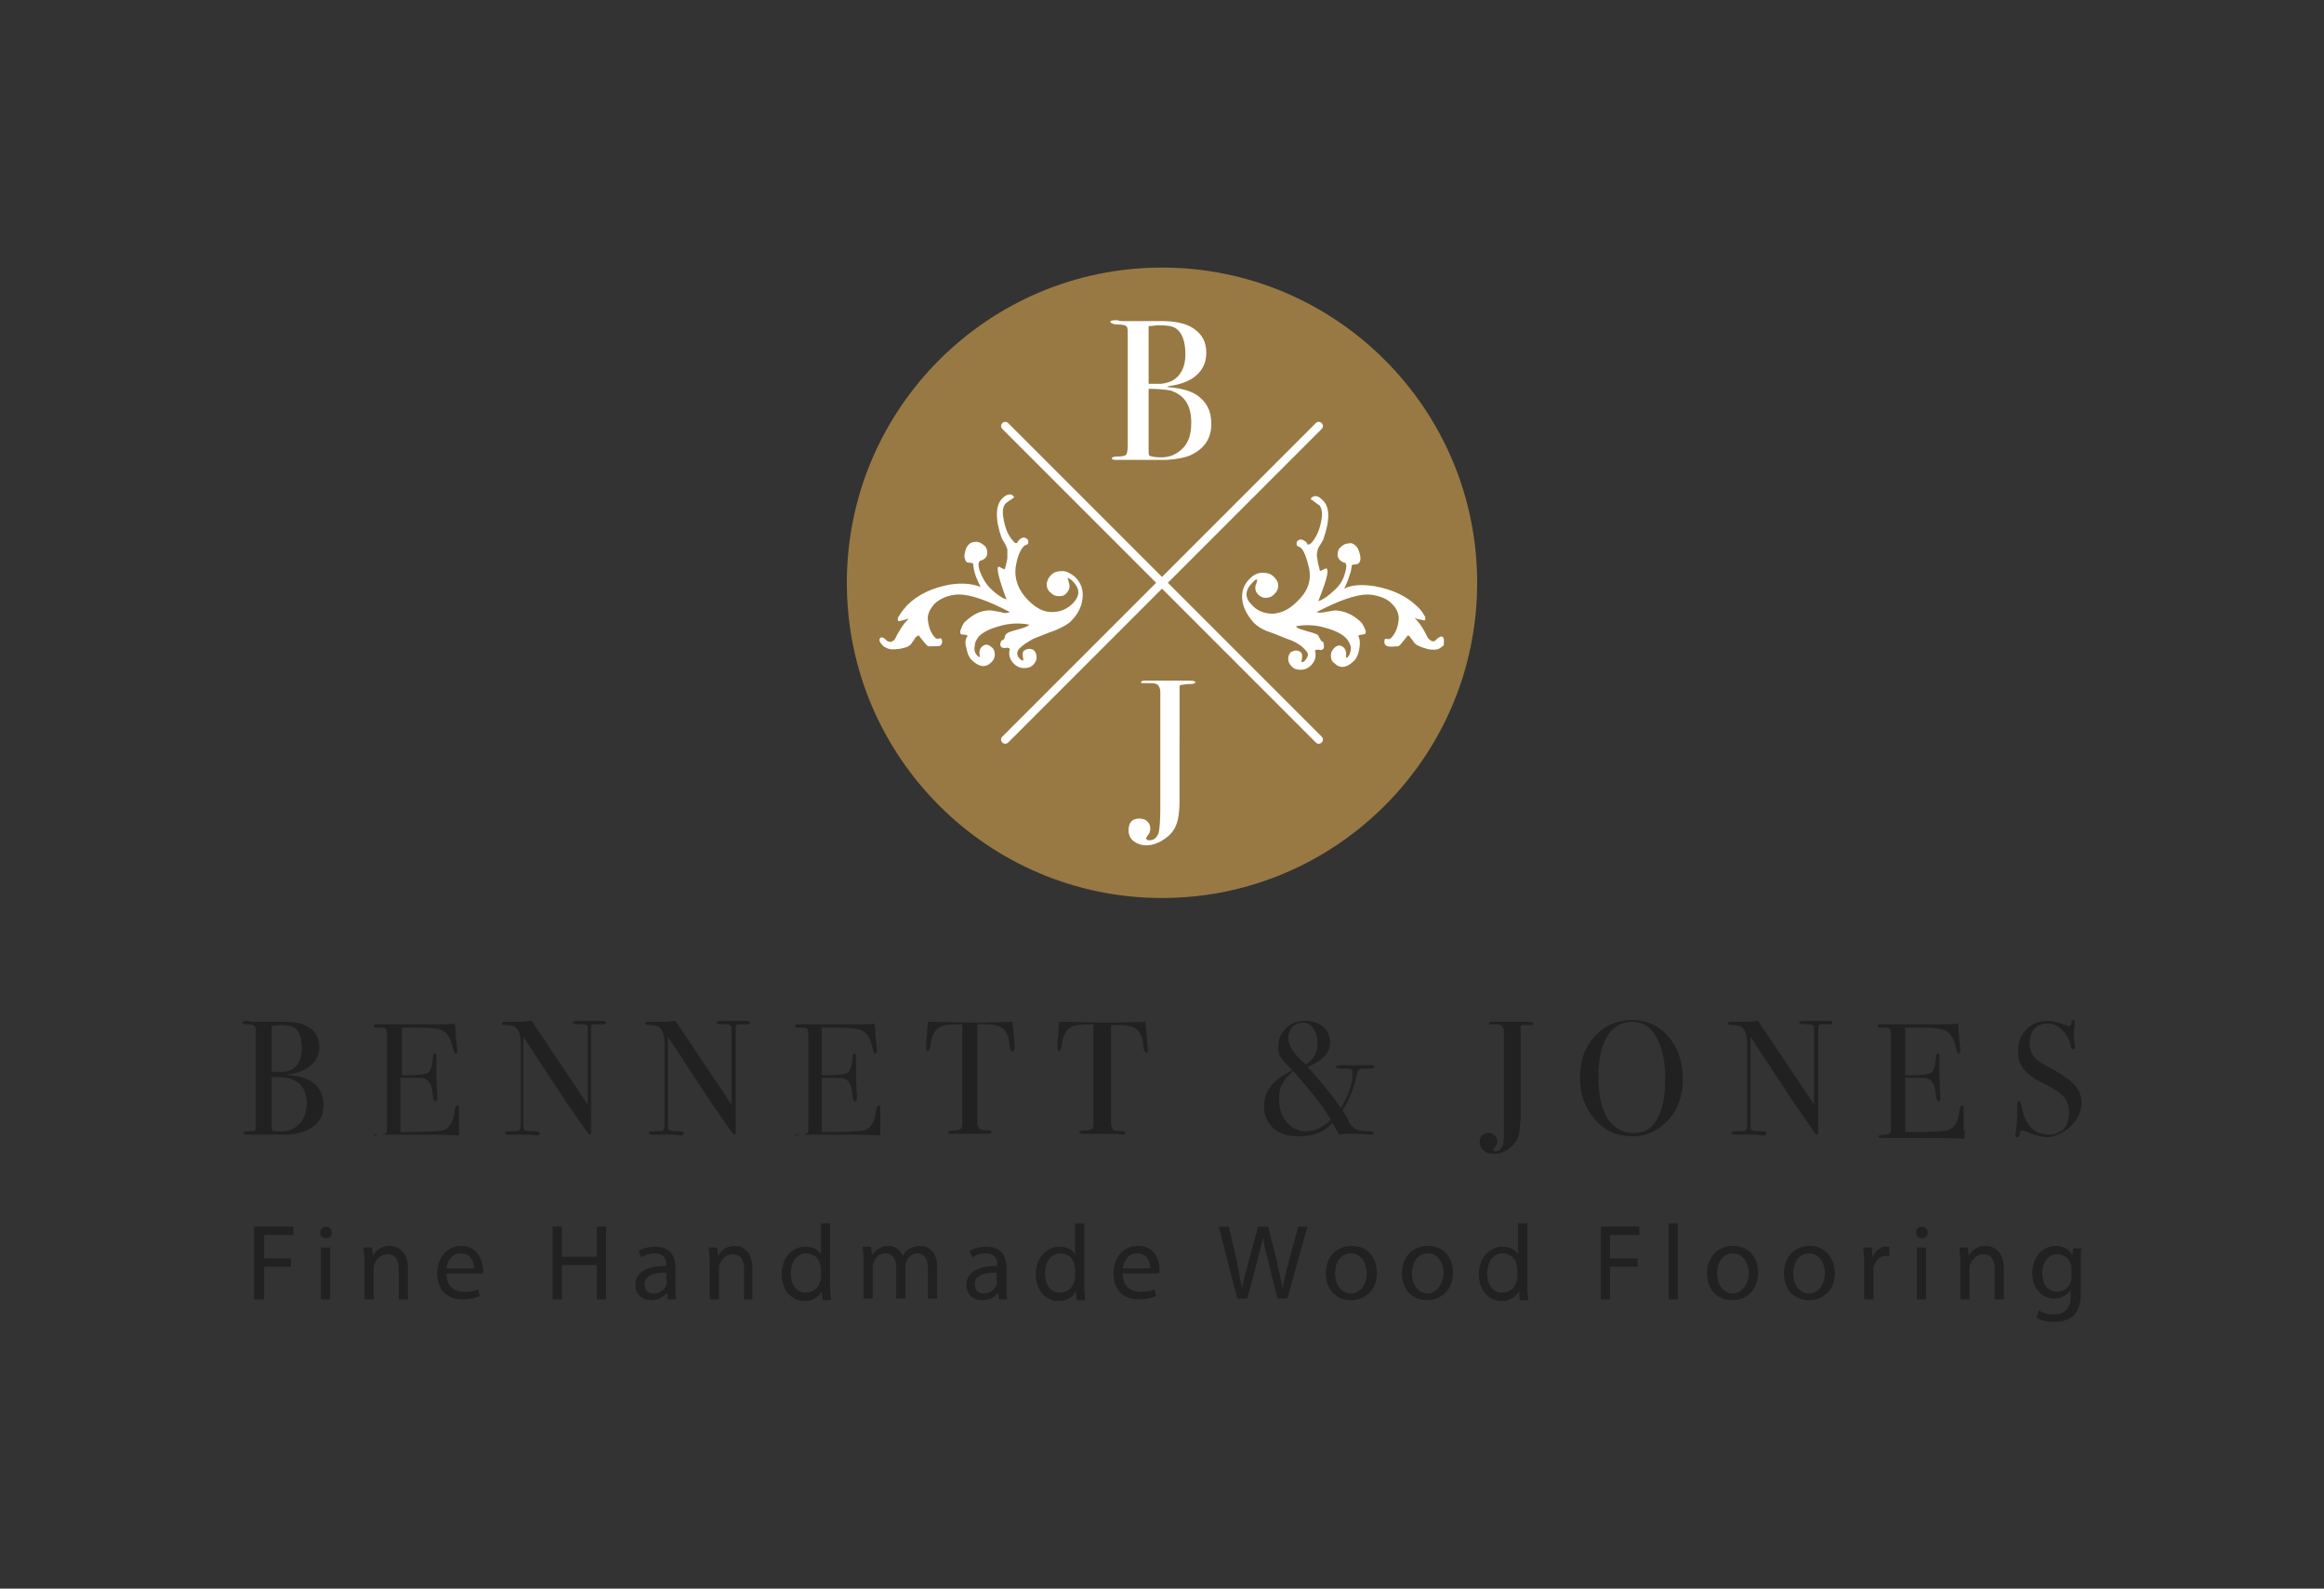 <?xml version="1.0" encoding="utf-8"?>
<!-- Generator: Adobe Illustrator 25.2.1, SVG Export Plug-In . SVG Version: 6.00 Build 0)  -->
<!DOCTYPE svg PUBLIC "-//W3C//DTD SVG 1.1//EN" "http://www.w3.org/Graphics/SVG/1.1/DTD/svg11.dtd">
<svg xmlns:x="http://ns.adobe.com/Extensibility/1.0/" xmlns:i="http://ns.adobe.com/AdobeIllustrator/10.0/" xmlns:graph="http://ns.adobe.com/Graphs/1.0/" xmlns="http://www.w3.org/2000/svg" xmlns:xlink="http://www.w3.org/1999/xlink" version="1.1" id="layer" x="0px" y="0px" viewBox="0 0 278 190" enable-background="new 0 0 278 190" xml:space="preserve" width="106" height="72.446">
<rect x="0" y="0" width="278" height="190" fill="#333333" stroke="none"/>
<g>
	<g>
		<path fill="#987943" d="M176.7,69.7c0,20.8-16.9,37.7-37.7,37.7c-20.8,0-37.7-16.9-37.7-37.7c0-20.8,16.9-37.7,37.7-37.7    C159.8,32,176.7,48.9,176.7,69.7"/>
		<path fill="#FFFFFF" d="M142.3,81.4h-3.5h-1.2h-0.7c-0.3,0-0.4,0.1-0.4,0.2c0,0.1,0,0.1,0.1,0.1c0.1,0,0.3,0,0.5,0    c0.6,0,1,0,1.2,0.1c0.3,0.1,0.5,0.5,0.5,1v13.8c0,1.6-0.1,2.6-0.2,3c-0.2,0.6-0.6,0.9-1.1,0.9c-0.2,0-0.4-0.1-0.4-0.2    c0-0.1,0.1-0.2,0.2-0.4c0.2-0.2,0.3-0.5,0.3-0.8c0-0.4-0.1-0.6-0.4-0.9c-0.2-0.2-0.6-0.3-0.9-0.3c-0.9,0-1.3,0.5-1.3,1.4    c0,0.5,0.2,1,0.6,1.3c0.4,0.3,0.9,0.5,1.5,0.5c0.8,0,1.6-0.3,2.4-0.9c0.8-0.6,1.2-1.3,1.4-2.2c0.1-0.5,0.2-1.2,0.2-2.2    c0-0.7,0-1.6,0-2.7v-2.2V83c0-0.5,0-0.8,0-0.9c0-0.1,0.1-0.2,0.3-0.2c0.1,0,0.5-0.1,1.1-0.1c0.3,0,0.5-0.1,0.5-0.2    C143,81.5,142.8,81.4,142.3,81.4"/>
		<path fill="#FFFFFF" d="M172.6,76.2c-0.1-0.1-0.3-0.1-0.4,0c-0.2,0.1-0.3,0.2-0.5,0.4c-0.2,0.2-0.5,0.1-0.8-0.2    c-0.1-0.1-0.2-0.3-0.5-0.9c-0.3-0.5-0.6-1-1-1.4l-0.2-0.2c0.2,0.1,0.6,0.2,1.2,0.3l0.1-0.1l0-0.3c-0.3-0.5-0.5-0.8-0.6-0.9    l-0.3-0.3c-1.3-1.3-3-2.1-5.2-2.5c-1.4-0.2-2.6-0.2-3.6,0.3c0.4-0.8,0.6-1.5,0.8-2.1c0.1-0.5,0.1-0.7,0.1-0.7c0,0,0.2-0.1,0.4-0.1    c0.2,0,0.4-0.1,0.4-0.1c0.2-0.2,0.3-0.5,0.2-1c-0.1-0.4-0.2-0.8-0.5-1.1c-0.3-0.3-0.6-0.4-0.9-0.3c-0.4,0-0.7,0.2-1,0.5    c-0.2,0.2-0.3,0.5-0.3,0.8c0,0.3,0.1,0.5,0.3,0.7c0.1,0.1,0.1,0.1,0.3,0.2c0.1,0.1,0.2,0.1,0.3,0.1c0.2,0.2,0.2,0.6,0,1.2    c-0.2,0.8-0.6,1.5-1.3,2.1c-0.6,0.6-1.3,1.1-1.9,1.3c0.9-2.3,1.3-3.6,1-3.9c0,0-0.1,0-0.2,0c-0.1,0.1-0.4,0.2-0.6,0.3    c-0.2-0.8-0.3-1.2-0.3-1.4c-0.1-0.4-0.1-0.7,0-1c0-0.2,0.1-0.4,0.3-0.7c0.2-0.3,0.3-0.5,0.4-0.7c0.8-2.3,0.8-3.9-0.1-4.7    c-0.5-0.5-0.9-0.6-1.3-0.3c-0.1,0.1-0.1,0.2-0.1,0.2c0.6,0.4,0.9,0.7,1,0.7c0.3,0.3,0.4,0.9,0.3,1.6c-0.2,1.3-0.6,2.2-1.2,2.9    c-0.2,0.2-0.4,0.3-0.5,0.2c0-0.1-0.1-0.2-0.1-0.2c-0.4-0.4-0.8-0.5-1.1-0.2c0,0-0.1,0.1-0.1,0.3c0,0.1,0,0.2,0.1,0.3    c0,0,0.1,0.1,0.2,0.1c0.1,0,0.1,0.1,0.2,0.1c0.4,0.4,0.7,1.2,1,2.5c0.3,1.5-0.2,2.8-1.5,4c-0.9,0.9-1.8,1.3-2.8,1.4    c-1,0-1.9-0.3-2.6-1.1c-0.8-0.8-0.8-1.7,0.1-2.6l0.1-0.1c0.2-0.2,0.3-0.3,0.5-0.3c0,0,0,0.2-0.2,0.7c-0.1,0.4,0,0.8,0.3,1.1    c0.3,0.3,0.6,0.4,0.9,0.4c0.4,0,0.7-0.1,1-0.4c0.4-0.4,0.5-0.7,0.5-1.1c0-0.4-0.2-0.7-0.5-1c-0.4-0.4-0.8-0.5-1.4-0.5    c-0.6,0-1.1,0.3-1.5,0.7c-0.7,0.7-1,1.5-0.9,2.5c0.1,1,0.6,1.9,1.4,2.8c0.4,0.4,1,0.8,1.9,1.1c0.9,0.3,1.7,0.7,2.6,1    c0.7,0.3,1.3,0.7,1.7,1.2c0.4,0.4,0.3,0.7-0.1,1.2c-0.2,0.2-0.3,0.2-0.4,0.2c0-0.1,0-0.1,0-0.2c0.1-0.5,0.1-0.8-0.1-1    c-0.1-0.1-0.3-0.2-0.6-0.2c-0.2,0-0.4,0.1-0.6,0.2c-0.2,0.2-0.3,0.5-0.3,0.8c0,0.3,0.1,0.6,0.4,0.9c0.3,0.3,0.6,0.4,1.1,0.4    c0.5,0,0.9-0.2,1.2-0.5c0.5-0.5,0.7-1.1,0.5-1.8c0.1-0.1,0.3-0.1,0.5-0.1c0.2,0.1,0.4,0,0.5-0.1c0.1-0.1,0.1-0.4,0-0.8    c-0.1-0.1-0.2-0.1-0.2-0.1c0,0-0.1-0.1-0.2-0.3c-0.1-0.2-0.2-0.3-0.2-0.4c-0.2-0.2-0.6-0.3-1.3-0.5c-0.7-0.2-1.1-0.3-1.3-0.5    c0,0,0-0.1-0.1-0.1c1.1-0.2,2.3-0.2,3.6,0.2c1.1,0.3,1.9,0.7,2.4,1.2c0.3,0.3,0.5,0.7,0.6,1.1c0,0.4-0.1,0.8-0.3,1.1l-0.2,0.2    c0-0.1-0.1-0.1-0.1-0.2c0.1-0.4,0-0.7-0.2-1c-0.4-0.4-0.8-0.4-1.2,0c-0.3,0.3-0.4,0.6-0.4,0.9c0,0.4,0.1,0.7,0.4,0.9    c0.7,0.7,1.5,0.6,2.4-0.3c0.3-0.3,0.5-0.8,0.6-1.4c0.1-0.6,0.1-1.1-0.1-1.5c0,0,0-0.1,0-0.1c0,0,0.2-0.1,0.4-0.1    c0.2,0,0.4-0.1,0.4-0.1c0.2-0.2,0-0.6-0.4-1.3c-1-1-2-1.4-3.1-1.5c-0.2,0-0.7,0.1-1.3,0.2c-0.5,0.1-0.8,0.1-1,0    c2.7-1.4,4.7-2.1,6.1-2.1c0.4,0,1,0.1,1.6,0.3c0.6,0.2,1,0.5,1.3,0.8c0.6,0.6,0.9,1.3,0.8,2c-0.1,0.9-0.4,1.6-0.9,2.1    c-0.1,0.1-0.3,0.2-0.4,0.1c-0.2,0-0.3,0-0.3,0c-0.1,0.1-0.1,0.2-0.1,0.4c0,0.2,0.1,0.3,0.2,0.4c0.1,0.1,0.5,0.2,1.2,0.1l0.2,0    c0.1,0,0.2-0.1,0.3-0.2c0.2-0.2,0.5-0.6,0.9-1.1c0.1,0,0.1,0,0.2,0.1c0.1,0.1,0.2,0.3,0.4,0.5c0.1,0.2,0.2,0.3,0.3,0.4    c0.2,0.2,0.7,0.4,1.4,0.6c0.8,0.2,1.4,0.1,1.7-0.2c0,0,0.1-0.1,0.3-0.2C172.7,76.7,172.8,76.4,172.6,76.2"/>
		<path fill="#FFFFFF" d="M117.1,76.1c0.5-0.5,1.3-0.9,2.4-1.2c1.3-0.4,2.5-0.4,3.6-0.2c0,0.1,0,0.1-0.1,0.1    c-0.2,0.2-0.6,0.3-1.3,0.5c-0.7,0.2-1.1,0.3-1.3,0.5c-0.1,0.1-0.2,0.2-0.2,0.4c-0.1,0.2-0.1,0.3-0.2,0.3c0,0-0.1,0.1-0.2,0.1    c-0.2,0.4-0.2,0.6,0,0.8c0.1,0.1,0.3,0.1,0.5,0.1c0.2-0.1,0.4,0,0.5,0.1c-0.2,0.7,0,1.3,0.5,1.8c0.3,0.3,0.7,0.5,1.2,0.5    c0.5,0,0.8-0.1,1.1-0.4c0.2-0.2,0.4-0.5,0.4-0.9c0-0.3-0.1-0.6-0.3-0.8c-0.1-0.1-0.3-0.2-0.6-0.2c-0.2,0-0.4,0.1-0.6,0.2    c-0.2,0.2-0.2,0.5-0.1,1c0,0.1,0,0.2,0,0.2c-0.1,0-0.2,0-0.4-0.2c-0.4-0.4-0.4-0.8-0.1-1.2c0.5-0.5,1-0.8,1.7-1.2    c0.8-0.3,1.7-0.7,2.6-1c0.9-0.4,1.5-0.7,1.9-1.1c0.9-0.9,1.3-1.8,1.4-2.8c0.1-1-0.2-1.8-0.9-2.5c-0.5-0.4-1-0.7-1.5-0.7    c-0.6,0-1,0.1-1.4,0.5c-0.3,0.3-0.4,0.6-0.5,1c0,0.4,0.1,0.8,0.5,1.1c0.3,0.3,0.6,0.4,1,0.4c0.4,0,0.7-0.1,0.9-0.4    c0.3-0.3,0.4-0.7,0.3-1.1c-0.1-0.4-0.2-0.6-0.2-0.7c0.2,0.1,0.4,0.2,0.5,0.3l0.1,0.1c0.9,0.9,0.9,1.7,0.1,2.6    c-0.8,0.8-1.6,1.1-2.6,1.1c-1,0-1.9-0.5-2.8-1.4c-1.2-1.2-1.7-2.6-1.5-4c0.2-1.2,0.5-2,1-2.5c0,0,0.1-0.1,0.2-0.1    c0.1,0,0.1-0.1,0.2-0.1c0.1-0.1,0.1-0.1,0.1-0.3s0-0.2-0.1-0.3c-0.3-0.3-0.7-0.3-1.1,0.2c-0.1,0.1-0.1,0.2-0.1,0.2    c-0.1,0.1-0.3,0.1-0.5-0.2c-0.6-0.6-1-1.6-1.2-2.9c-0.1-0.7,0-1.3,0.3-1.6c0,0,0.4-0.3,1-0.7c0-0.1-0.1-0.2-0.1-0.2    c-0.3-0.3-0.8-0.2-1.3,0.3c-0.8,0.8-0.9,2.4-0.1,4.7c0.1,0.2,0.2,0.4,0.4,0.7c0.1,0.2,0.2,0.4,0.3,0.7c0,0.2,0,0.5,0,1    c0,0.2-0.1,0.6-0.3,1.4c-0.3-0.1-0.5-0.2-0.6-0.3c-0.1,0-0.2,0-0.2,0c-0.2,0.2,0.1,1.5,1,3.9c-0.6-0.2-1.3-0.7-1.9-1.3    c-0.6-0.6-1-1.3-1.3-2.1c-0.2-0.6-0.2-1,0-1.2c0,0,0.1-0.1,0.3-0.1c0.1-0.1,0.2-0.1,0.3-0.2c0.2-0.2,0.3-0.4,0.3-0.7    c0-0.3-0.1-0.6-0.3-0.8c-0.3-0.3-0.7-0.5-1-0.5c-0.4,0-0.7,0.1-0.9,0.3c-0.3,0.3-0.4,0.6-0.5,1.1c-0.1,0.4,0,0.7,0.2,1    c0.1,0.1,0.2,0.1,0.4,0.1c0.2,0,0.4,0.1,0.4,0.1c0,0,0,0.2,0.1,0.7c0.1,0.6,0.4,1.3,0.8,2.1c-1-0.4-2.2-0.5-3.6-0.3    c-2.2,0.4-3.9,1.2-5.2,2.5L108,73c-0.1,0.1-0.3,0.4-0.6,0.9l0,0.3l0.1,0.1c0.6-0.1,1-0.3,1.2-0.3l-0.2,0.2c-0.4,0.4-0.7,0.9-1,1.4    c-0.3,0.5-0.4,0.8-0.5,0.9c-0.3,0.3-0.5,0.3-0.8,0.2c-0.2-0.1-0.3-0.3-0.5-0.4c-0.2-0.1-0.3-0.1-0.4,0c-0.2,0.2-0.1,0.5,0.3,0.9    c0.1,0.1,0.2,0.2,0.3,0.2c0.4,0.3,0.9,0.3,1.7,0.2c0.7-0.1,1.2-0.3,1.4-0.6c0.1-0.1,0.1-0.2,0.3-0.4c0.1-0.2,0.2-0.4,0.4-0.5    c0.1-0.1,0.1-0.1,0.2-0.1c0.4,0.5,0.7,0.9,0.9,1.1c0.1,0.1,0.2,0.2,0.3,0.2l0.2,0c0.7,0,1.1,0,1.2-0.1c0.1-0.1,0.2-0.3,0.2-0.4    c0-0.2,0-0.3-0.1-0.4c-0.1-0.1-0.2-0.1-0.3,0c-0.2,0-0.3,0-0.4-0.1c-0.5-0.5-0.8-1.2-0.9-2.1c-0.1-0.7,0.2-1.3,0.8-2    c0.3-0.3,0.8-0.6,1.3-0.8c0.6-0.2,1.1-0.3,1.6-0.3c1.4,0,3.4,0.7,6.1,2.1c-0.2,0.1-0.6,0.2-1.1,0c-0.6-0.1-1.1-0.2-1.3-0.2    c-1.1,0-2.1,0.5-3.1,1.5c-0.4,0.7-0.5,1.1-0.4,1.3c0.1,0.1,0.2,0.1,0.4,0.1c0.2,0,0.4,0.1,0.4,0.1c0.1,0.1,0.1,0.1,0,0.1    c-0.2,0.3-0.3,0.8-0.1,1.4c0.1,0.6,0.3,1.1,0.6,1.4c0.9,0.9,1.7,1,2.4,0.3c0.3-0.3,0.4-0.6,0.4-0.9c0-0.4-0.1-0.7-0.4-0.9    c-0.4-0.4-0.8-0.4-1.2,0c-0.2,0.2-0.3,0.6-0.2,1c0,0.1,0,0.2-0.1,0.2l-0.2-0.2c-0.3-0.3-0.4-0.7-0.3-1.1    C116.6,76.8,116.8,76.5,117.1,76.1"/>
		<path fill="#FFFFFF" d="M133.6,38.8c0.7,0,1.1,0.1,1.2,0.3c0.1,0.1,0.1,0.5,0.1,1.2v13c0,0.6-0.1,1-0.2,1.1    c-0.1,0.1-0.4,0.2-1,0.2c-0.5,0-0.7,0.1-0.7,0.2s0.1,0.2,0.4,0.2h2.9c1.8,0,2.9,0,3.3,0c1.3-0.1,2.4-0.3,3.1-0.7    c1.5-0.8,2.2-2,2.2-3.6c0-1.6-0.6-2.7-1.8-3.5c-0.8-0.5-2-0.8-3.4-0.9v-0.1c1.5-0.2,2.6-0.6,3.4-1.3c0.8-0.7,1.2-1.6,1.2-2.7    c0-1.3-0.5-2.2-1.5-2.9c-0.9-0.6-2.1-0.9-3.9-0.9h-4.7c-0.1,0-0.3,0-0.5-0.1h-0.3c-0.4,0-0.6,0.1-0.6,0.2    C133,38.7,133.2,38.8,133.6,38.8 M137.3,39c0.6,0,1-0.1,1.3-0.1c1,0,1.7,0.1,2.1,0.4c0.7,0.5,1.1,1.5,1.1,3.1    c0,1.1-0.3,1.9-0.8,2.5c-0.5,0.6-1.2,0.9-2.1,1l-1.3,0h-0.2V39z M137.3,46.5c1.3,0,2.2,0.1,2.7,0.2c1.6,0.5,2.5,1.7,2.5,3.8    c0,1.4-0.3,2.4-1,3.1c-0.7,0.7-1.5,1.1-2.6,1.1c-0.7,0-1.2-0.1-1.4-0.2c-0.1-0.1-0.1-0.3-0.1-0.8V46.5z"/>
		<path fill="#FFFFFF" d="M139.7,69.7l18.4-18.4c0.2-0.2,0.2-0.5,0-0.7c-0.2-0.2-0.5-0.2-0.7,0L139,69l-18.4-18.4    c-0.2-0.2-0.5-0.2-0.7,0c-0.2,0.2-0.2,0.5,0,0.7l18.4,18.4l-18.4,18.4c-0.2,0.2-0.2,0.5,0,0.7c0.2,0.2,0.5,0.2,0.7,0L139,70.4    l18.4,18.4c0.2,0.2,0.5,0.2,0.7,0c0.2-0.2,0.2-0.5,0-0.7L139.7,69.7z"/>
	</g>
	<g>
		<path fill="#212121" d="M37.2,129.3c-0.7-0.4-1.6-0.7-2.8-0.7v-0.1c1.2-0.1,2.1-0.5,2.8-1.1c0.7-0.6,1-1.3,1-2.2    c0-1-0.4-1.8-1.2-2.3c-0.7-0.5-1.7-0.7-3.1-0.7h-3.8c-0.1,0-0.2,0-0.4-0.1h-0.2c-0.3,0-0.5,0.1-0.5,0.2c0,0.1,0.2,0.2,0.5,0.2    c0.6,0,0.9,0.1,1,0.3c0.1,0.1,0.1,0.4,0.1,1v10.5c0,0.5,0,0.8-0.1,0.9c-0.1,0.1-0.4,0.1-0.8,0.1c-0.4,0-0.6,0.1-0.6,0.2    c0,0.1,0.1,0.2,0.3,0.2h2.4c1.5,0,2.3,0,2.6,0c1.1-0.1,1.9-0.3,2.5-0.6c1.2-0.6,1.8-1.6,1.8-2.9C38.7,130.9,38.2,130,37.2,129.3z     M32.5,122.7c0.5,0,0.8-0.1,1-0.1c0.8,0,1.4,0.1,1.7,0.3c0.6,0.4,0.9,1.2,0.9,2.5c0,0.9-0.2,1.5-0.6,2c-0.4,0.5-1,0.8-1.7,0.8    l-1.1,0h-0.2V122.7z M35.8,134.4c-0.5,0.6-1.2,0.9-2.1,0.9c-0.6,0-1,0-1.1-0.1c-0.1-0.1-0.1-0.3-0.1-0.6v-5.8c1,0,1.8,0.1,2.2,0.2    c1.3,0.4,2,1.4,2,3C36.6,133,36.4,133.9,35.8,134.4z"/>
		<path fill="#212121" d="M45,135.7h0.2h0.9h1.3c3.7,0,6.3,0,7.5,0.1v-0.6c0-0.5,0-1.1,0-1.7c0-0.6,0-0.9,0-0.9    c0-0.3-0.1-0.4-0.2-0.4c-0.1,0-0.2,0.2-0.3,0.5c-0.1,1.4-0.6,2.3-1.5,2.5c-0.5,0.1-2.2,0.2-5,0.2v-6.5H49c1,0,1.6,0,1.8,0.1    c0.5,0.2,0.8,0.7,0.9,1.4c0.1,0.6,0.1,1,0.2,1.1c0,0.1,0.1,0.2,0.2,0.2c0.1,0,0.2-0.1,0.2-0.3c0-0.1,0-0.2,0-0.3    c0-0.5-0.1-1.5-0.1-2.8c0-0.2,0-0.6,0-1c0-0.5,0-0.8,0-1c0-0.2-0.1-0.3-0.2-0.3c-0.1,0-0.2,0.1-0.2,0.4c-0.1,1.1-0.3,1.7-0.6,1.9    c-0.3,0.2-1.2,0.3-2.6,0.3h-0.5v-5.7h1.6c1.8,0,2.8,0.1,3.3,0.4c0.6,0.3,1,1.1,1.2,2.2c0.1,0.3,0.2,0.5,0.3,0.5    c0.1,0,0.2-0.1,0.2-0.2c0-0.1,0-0.2,0-0.3l-0.1-0.8c-0.1-1-0.1-1.8-0.2-2.3c-0.3,0.1-0.7,0.1-1.1,0.1h-2.7h-2.2h-3.3    c-0.3,0-0.4,0.1-0.4,0.2c0,0.1,0.1,0.2,0.3,0.2c0.6,0,0.9,0,1.1,0.1c0.1,0.1,0.2,0.3,0.2,0.7v10.9c0,0.5,0,0.8-0.1,0.9    c-0.1,0.1-0.3,0.2-0.6,0.2c-0.5,0-0.7,0.1-0.7,0.1c-0.1,0-0.1,0.1-0.1,0.1C44.6,135.6,44.8,135.7,45,135.7z"/>
		<path fill="#212121" d="M64.2,135.3c-0.7,0-1.1,0-1.3-0.1c-0.2,0-0.3-0.2-0.3-0.3v-10.9c2.1,3.2,3.8,5.8,5.2,7.9l2.5,3.6    c0.1,0.1,0.2,0.2,0.3,0.2c0.1,0,0.1-0.1,0.1-0.2c0-0.1,0-0.5,0-1.2v-11.1c0-0.4,0-0.6,0.1-0.6c0-0.1,0.2-0.1,0.4-0.1h0.3H72    c0.3,0,0.5,0,0.5-0.2c0-0.1-0.1-0.2-0.4-0.2h-0.6h-0.6h-0.3h-0.4h-0.5h-0.7c-0.3,0-0.5,0.1-0.5,0.2c0,0.1,0.2,0.2,0.7,0.2    c0.5,0,0.8,0,0.9,0.1c0.1,0,0.1,0.1,0.2,0.2c0,0.1,0,0.3,0,0.7v8.6l-6.7-10c-0.4,0-0.8,0.1-1.2,0.1c-0.3,0-0.5,0-0.5,0    c0,0-0.2,0-0.6,0c-0.4,0-0.7,0-1,0c-0.2,0-0.3,0.1-0.3,0.2c0,0.1,0.2,0.2,0.5,0.2c0.5,0,0.9,0.1,1.1,0.2c0.4,0.3,0.7,0.9,0.7,2    v9.6c0,0.5-0.1,0.7-0.2,0.8c-0.1,0.1-0.6,0.1-1.3,0.1c-0.3,0-0.4,0.1-0.4,0.2c0,0.1,0.1,0.2,0.4,0.2h0.2c0.5,0,0.9,0,1.1,0    c0.2,0,0.4,0,0.3,0c0.2,0,0.4,0,0.6,0c0.6,0,1,0.1,1.1,0.1c0.3,0,0.5-0.1,0.5-0.2C64.5,135.4,64.4,135.3,64.2,135.3z"/>
		<path fill="#212121" d="M81.5,135.3c-0.7,0-1.1,0-1.3-0.1c-0.2,0-0.3-0.2-0.3-0.3v-10.9c2.1,3.2,3.8,5.8,5.2,7.9l2.5,3.6    c0.1,0.1,0.2,0.2,0.3,0.2c0.1,0,0.1-0.1,0.1-0.2c0-0.1,0-0.5,0-1.2v-11.1c0-0.4,0-0.6,0.1-0.6c0-0.1,0.2-0.1,0.4-0.1h0.3h0.4    c0.3,0,0.5,0,0.5-0.2c0-0.1-0.1-0.2-0.4-0.2h-0.6h-0.6h-0.3h-0.4h-0.5h-0.7c-0.3,0-0.5,0.1-0.5,0.2c0,0.1,0.2,0.2,0.7,0.2    c0.5,0,0.8,0,0.9,0.1c0.1,0,0.1,0.1,0.2,0.2c0,0.1,0,0.3,0,0.7v8.6l-6.7-10c-0.4,0-0.8,0.1-1.2,0.1c-0.3,0-0.5,0-0.5,0    c0,0-0.2,0-0.6,0c-0.4,0-0.7,0-1,0c-0.2,0-0.3,0.1-0.3,0.2c0,0.1,0.2,0.2,0.5,0.2c0.5,0,0.9,0.1,1.1,0.2c0.4,0.3,0.7,0.9,0.7,2    v9.6c0,0.5-0.1,0.7-0.2,0.8c-0.1,0.1-0.6,0.1-1.3,0.1c-0.3,0-0.4,0.1-0.4,0.2c0,0.1,0.1,0.2,0.4,0.2h0.2c0.5,0,0.9,0,1.1,0    c0.2,0,0.4,0,0.3,0c0.2,0,0.4,0,0.6,0c0.6,0,1,0.1,1.1,0.1c0.3,0,0.5-0.1,0.5-0.2C81.8,135.4,81.7,135.3,81.5,135.3z"/>
		<path fill="#212121" d="M95.4,135.7h0.2h0.9h1.3c3.7,0,6.3,0,7.5,0.1v-0.6c0-0.5,0-1.1,0-1.7c0-0.6,0-0.9,0-0.9    c0-0.3-0.1-0.4-0.2-0.4c-0.1,0-0.2,0.2-0.3,0.5c-0.1,1.4-0.6,2.3-1.5,2.5c-0.5,0.1-2.2,0.2-5,0.2v-6.5h0.9c1,0,1.6,0,1.8,0.1    c0.5,0.2,0.8,0.7,0.9,1.4c0.1,0.6,0.1,1,0.2,1.1c0,0.1,0.1,0.2,0.2,0.2c0.1,0,0.2-0.1,0.2-0.3c0-0.1,0-0.2,0-0.3    c0-0.5-0.1-1.5-0.1-2.8c0-0.2,0-0.6,0-1c0-0.5,0-0.8,0-1c0-0.2-0.1-0.3-0.2-0.3c-0.1,0-0.2,0.1-0.2,0.4c-0.1,1.1-0.3,1.7-0.6,1.9    c-0.3,0.2-1.2,0.3-2.6,0.3h-0.5v-5.7h1.6c1.8,0,2.8,0.1,3.3,0.4c0.6,0.3,1,1.1,1.2,2.2c0.1,0.3,0.2,0.5,0.3,0.5    c0.1,0,0.2-0.1,0.2-0.2c0-0.1,0-0.2,0-0.3l-0.1-0.8c-0.1-1-0.1-1.8-0.2-2.3c-0.3,0.1-0.7,0.1-1.1,0.1H101h-2.2h-3.3    c-0.3,0-0.4,0.1-0.4,0.2c0,0.1,0.1,0.2,0.3,0.2c0.6,0,0.9,0,1.1,0.1c0.1,0.1,0.2,0.3,0.2,0.7v10.9c0,0.5,0,0.8-0.1,0.9    c-0.1,0.1-0.3,0.2-0.6,0.2c-0.5,0-0.7,0.1-0.7,0.1c-0.1,0-0.1,0.1-0.1,0.1C95.1,135.6,95.2,135.7,95.4,135.7z"/>
		<path fill="#212121" d="M121.4,125.4c-0.1-1.4-0.2-2.5-0.3-3.2l-3.2,0.1c-1,0-1.7,0-2.2,0l-4-0.1H111c-0.1,1-0.1,1.8-0.2,2.3    l0,0.4c0,0.1,0,0.3,0,0.4c0,0.3,0.1,0.4,0.2,0.4c0.1,0,0.2-0.2,0.3-0.6c0.1-1.3,0.6-2.1,1.4-2.4c0.3-0.1,1.1-0.2,2.4-0.2v11.6    c0,0.4,0,0.7-0.1,0.8c-0.1,0.2-0.4,0.3-0.8,0.3c-0.6,0-0.8,0.1-0.8,0.2c0,0.1,0.1,0.2,0.4,0.2c0.6,0,1.1,0,1.4,0    c0.4,0,0.8,0,1.2,0c0.3,0,0.9,0,1.6,0c0.1,0,0.2,0,0.3,0c0.2,0,0.3-0.1,0.3-0.2c0-0.1-0.1-0.2-0.2-0.2c-0.6,0-1-0.1-1.1-0.1    c-0.2-0.1-0.4-0.4-0.4-0.9v-11.7c0.1,0,0.5,0,1.1,0c0.2,0,0.6,0,1,0.1c0.6,0.1,1.1,0.4,1.3,0.8c0.2,0.3,0.4,0.7,0.4,1.2    c0,0.2,0.1,0.5,0.1,0.7c0.1,0.3,0.2,0.5,0.3,0.5c0.2,0,0.2-0.1,0.2-0.3c0,0,0,0,0-0.1C121.4,125.5,121.4,125.5,121.4,125.4z"/>
		<path fill="#212121" d="M134.3,135.7c0.2,0,0.3-0.1,0.3-0.2c0-0.1-0.1-0.2-0.2-0.2c-0.6,0-1-0.1-1.1-0.1c-0.2-0.1-0.4-0.4-0.4-0.9    v-11.7c0.1,0,0.5,0,1.1,0c0.2,0,0.6,0,1,0.1c0.6,0.1,1.1,0.4,1.3,0.8c0.2,0.3,0.4,0.7,0.4,1.2c0,0.2,0.1,0.5,0.1,0.7    c0.1,0.3,0.2,0.5,0.3,0.5c0.2,0,0.2-0.1,0.2-0.3c0,0,0,0,0-0.1c0-0.1,0-0.1,0-0.1c-0.1-1.4-0.2-2.5-0.3-3.2l-3.2,0.1    c-1,0-1.7,0-2.2,0l-4-0.1h-0.9c-0.1,1-0.1,1.8-0.2,2.3l0,0.4c0,0.1,0,0.3,0,0.4c0,0.3,0.1,0.4,0.2,0.4c0.1,0,0.2-0.2,0.3-0.6    c0.1-1.3,0.6-2.1,1.4-2.4c0.3-0.1,1.1-0.2,2.4-0.2v11.6c0,0.4,0,0.7-0.1,0.8c-0.1,0.2-0.4,0.3-0.8,0.3c-0.6,0-0.8,0.1-0.8,0.2    c0,0.1,0.1,0.2,0.4,0.2c0.6,0,1.1,0,1.4,0c0.4,0,0.8,0,1.2,0c0.3,0,0.9,0,1.6,0C134.1,135.7,134.2,135.7,134.3,135.7z"/>
		<path fill="#212121" d="M155.4,135.9c1.7,0,3-0.5,4-1.6l0.1,0.2c0.4,0.7,0.6,1.1,0.7,1.2c0.5-0.1,1-0.1,1.4-0.1c0.1,0,0.3,0,0.6,0    c0.9,0,1.5,0.1,1.8,0.1c0.2,0,0.3-0.1,0.3-0.2c0-0.1-0.1-0.2-0.4-0.2c-0.9,0-1.5-0.1-1.8-0.3c-0.3-0.2-0.6-0.5-0.9-1.2    c-0.1-0.2-0.3-0.6-0.6-1c0.8-1.3,1.4-2.7,1.7-4.3c0.1-0.3,0.1-0.5,0.3-0.6c0.1-0.1,0.4-0.1,0.8-0.1c0.5,0,0.8,0,0.9-0.1    c0.1,0,0.1-0.1,0.1-0.1c0-0.1-0.1-0.1-0.2-0.2c-0.1,0-0.4,0-1,0h-3.1c-0.2,0-0.3,0.1-0.3,0.2c0,0.1,0.2,0.2,0.6,0.2    c0.7,0,1.1,0,1.2,0.1c0.1,0,0.2,0.2,0.2,0.5c0,1.3-0.5,2.6-1.4,4.1c-0.9-1.3-1.9-2.5-3-3.8c-0.6-0.7-0.9-1-1-1.1    c1.8-0.7,2.7-1.7,2.7-2.9c0-0.8-0.3-1.4-0.8-1.9c-0.6-0.5-1.3-0.7-2.2-0.7c-1,0-1.7,0.3-2.3,0.9c-0.6,0.6-0.9,1.3-0.9,2.2    c0,0.5,0.1,0.8,0.2,1.1c0.2,0.3,0.6,0.8,1.2,1.4c0.1,0.1,0.2,0.2,0.3,0.3c-2.3,1.1-3.4,2.5-3.4,4.3c0,1.1,0.4,2,1.2,2.7    C153.1,135.6,154.1,135.9,155.4,135.9z M154.1,124.1c0-0.5,0.2-0.9,0.5-1.3c0.3-0.3,0.8-0.5,1.3-0.5c0.5,0,0.9,0.2,1.2,0.7    c0.3,0.5,0.5,1,0.5,1.8c0,1.1-0.5,2-1.4,2.5C154.8,126.1,154.1,125.1,154.1,124.1z M153.4,129.6c0.3-0.5,0.7-1,1.3-1.5    c2.2,2.5,3.7,4.4,4.5,5.8c-0.9,0.9-1.9,1.4-3,1.4c-0.9,0-1.7-0.4-2.3-1.1c-0.6-0.7-0.9-1.7-0.9-2.8    C153,130.7,153.1,130.1,153.4,129.6z"/>
		<path fill="#212121" d="M182.7,122.2h-2.8h-1h-0.5c-0.2,0-0.3,0.1-0.3,0.2c0,0.1,0,0.1,0.1,0.1c0.1,0,0.2,0,0.4,0    c0.5,0,0.8,0,0.9,0.1c0.2,0.1,0.4,0.4,0.4,0.8v11.1c0,1.3,0,2.1-0.1,2.4c-0.2,0.5-0.5,0.8-0.9,0.8c-0.2,0-0.3-0.1-0.3-0.2    c0-0.1,0.1-0.2,0.2-0.3c0.2-0.2,0.3-0.4,0.3-0.7c0-0.3-0.1-0.5-0.3-0.7c-0.2-0.2-0.4-0.3-0.7-0.3c-0.7,0-1.1,0.4-1.1,1.1    c0,0.4,0.2,0.8,0.5,1c0.3,0.3,0.7,0.4,1.2,0.4c0.7,0,1.3-0.2,1.9-0.7c0.6-0.5,1-1.1,1.1-1.7c0.1-0.4,0.1-1,0.2-1.8    c0-0.6,0-1.3,0-2.2v-1.8v-6.2c0-0.4,0-0.7,0-0.8c0-0.1,0.1-0.1,0.2-0.2c0.1,0,0.4,0,0.9,0c0.3,0,0.4,0,0.4-0.1    C183.4,122.3,183.2,122.2,182.7,122.2z"/>
		<path fill="#212121" d="M195.3,122c-1.8,0-3.3,0.6-4.5,1.9c-1.2,1.3-1.8,2.9-1.8,5c0,2,0.6,3.6,1.8,5c1.2,1.4,2.7,2,4.5,2    c1.7,0,3.1-0.7,4.3-2c1.2-1.3,1.7-3,1.7-4.9c0-2-0.6-3.7-1.7-5C198.5,122.7,197,122,195.3,122z M198.2,133.9    c-0.6,1.1-1.5,1.6-2.8,1.6c-1.3,0-2.3-0.6-3.1-1.7c-0.7-1.2-1.1-2.8-1.1-4.9c0-2.6,0.5-4.5,1.6-5.7c0.6-0.6,1.4-1,2.4-1    c1.1,0,1.9,0.4,2.5,1.2c1,1.3,1.5,3.2,1.5,5.5C199.2,131.1,198.9,132.7,198.2,133.9z"/>
		<path fill="#212121" d="M211,135.3c-0.7,0-1.1,0-1.3-0.1c-0.2,0-0.3-0.2-0.3-0.3v-10.9c2.1,3.2,3.8,5.8,5.2,7.9l2.5,3.6    c0.1,0.1,0.2,0.2,0.3,0.2c0.1,0,0.1-0.1,0.1-0.2c0-0.1,0-0.5,0-1.2v-11.1c0-0.4,0-0.6,0.1-0.6c0-0.1,0.2-0.1,0.4-0.1h0.3h0.4    c0.3,0,0.5,0,0.5-0.2c0-0.1-0.1-0.2-0.4-0.2h-0.6h-0.6h-0.3h-0.4h-0.5h-0.7c-0.3,0-0.5,0.1-0.5,0.2c0,0.1,0.2,0.2,0.7,0.2    c0.5,0,0.8,0,0.9,0.1c0.1,0,0.1,0.1,0.2,0.2c0,0.1,0,0.3,0,0.7v8.6l-6.7-10c-0.4,0-0.8,0.1-1.2,0.1c-0.3,0-0.5,0-0.5,0    c0,0-0.2,0-0.6,0c-0.4,0-0.7,0-1,0c-0.2,0-0.3,0.1-0.3,0.2c0,0.1,0.2,0.2,0.5,0.2c0.5,0,0.9,0.1,1.1,0.2c0.4,0.3,0.7,0.9,0.7,2    v9.6c0,0.5-0.1,0.7-0.2,0.8c-0.1,0.1-0.6,0.1-1.3,0.1c-0.3,0-0.4,0.1-0.4,0.2c0,0.1,0.1,0.2,0.4,0.2h0.2c0.5,0,0.9,0,1.1,0    c0.2,0,0.4,0,0.3,0c0.2,0,0.4,0,0.6,0c0.6,0,1,0.1,1.1,0.1c0.3,0,0.5-0.1,0.5-0.2C211.3,135.4,211.2,135.3,211,135.3z"/>
		<path fill="#212121" d="M234.9,135.2c0-0.5,0-1.1,0-1.7c0-0.6,0-0.9,0-0.9c0-0.3-0.1-0.4-0.2-0.4c-0.1,0-0.2,0.2-0.3,0.5    c-0.1,1.4-0.6,2.3-1.5,2.5c-0.5,0.1-2.2,0.2-5,0.2v-6.5h0.9c1,0,1.6,0,1.8,0.1c0.5,0.2,0.8,0.7,0.9,1.4c0.1,0.6,0.1,1,0.2,1.1    c0,0.1,0.1,0.2,0.2,0.2c0.1,0,0.2-0.1,0.2-0.3c0-0.1,0-0.2,0-0.3c0-0.5-0.1-1.5-0.1-2.8c0-0.2,0-0.6,0-1c0-0.5,0-0.8,0-1    c0-0.2-0.1-0.3-0.2-0.3c-0.1,0-0.2,0.1-0.2,0.4c-0.1,1.1-0.3,1.7-0.6,1.9c-0.3,0.2-1.2,0.3-2.6,0.3h-0.5v-5.7h1.6    c1.8,0,2.8,0.1,3.3,0.4c0.6,0.3,1,1.1,1.2,2.2c0.1,0.3,0.2,0.5,0.3,0.5c0.1,0,0.2-0.1,0.2-0.2c0-0.1,0-0.2,0-0.3l-0.1-0.8    c-0.1-1-0.1-1.8-0.2-2.3c-0.3,0.1-0.7,0.1-1.1,0.1h-2.7h-2.2H225c-0.3,0-0.4,0.1-0.4,0.2c0,0.1,0.1,0.2,0.3,0.2    c0.6,0,0.9,0,1.1,0.1c0.1,0.1,0.2,0.3,0.2,0.7v10.9c0,0.5,0,0.8-0.1,0.9c-0.1,0.1-0.3,0.2-0.6,0.2c-0.5,0-0.7,0.1-0.7,0.1    c-0.1,0-0.1,0.1-0.1,0.1c0,0.1,0.1,0.2,0.4,0.2h0.2h0.9h1.3c3.7,0,6.3,0,7.5,0.1V135.2z"/>
		<path fill="#212121" d="M247.7,134.7c0.8-0.8,1.3-1.7,1.3-2.8c0-0.8-0.3-1.5-0.8-2.1c-0.5-0.6-1.4-1.2-2.6-1.9    c-1-0.5-1.7-0.9-2-1.2c-0.6-0.5-0.8-1.2-0.8-2c0-0.7,0.2-1.3,0.6-1.7c0.4-0.4,0.9-0.6,1.5-0.6c0.7,0,1.3,0.3,1.8,0.8    c0.5,0.5,0.9,1.1,1,1.9c0.1,0.3,0.1,0.4,0.3,0.4c0.1,0,0.2-0.1,0.2-0.2l0-0.3c-0.1-0.4-0.1-0.9-0.1-1.5c0-0.4,0-0.8,0.1-1.1    c0-0.1,0-0.1,0-0.2c0-0.2-0.1-0.2-0.2-0.2c-0.1,0-0.2,0.1-0.2,0.2c0,0.2-0.1,0.4-0.1,0.4c0,0.1-0.1,0.1-0.3,0.1    c-0.1,0-0.3-0.1-0.6-0.2c-0.8-0.3-1.4-0.4-1.8-0.4c-1.1,0-1.9,0.3-2.6,1c-0.7,0.7-1,1.6-1,2.7c0,0.8,0.2,1.5,0.7,2.1    c0.5,0.6,1.3,1.2,2.6,1.8c1,0.5,1.7,1,2.2,1.5c0.4,0.5,0.6,1.1,0.6,1.9c0,0.8-0.2,1.4-0.6,1.9c-0.4,0.4-1,0.7-1.8,0.7    c-1.8,0-2.9-1.2-3.3-3.5c-0.1-0.3-0.1-0.5-0.3-0.5c-0.2,0-0.2,0.1-0.2,0.3c0,0.1,0,0.2,0,0.3c0,0.6,0,1,0,1.1    c0,0.7-0.1,1.4-0.2,2.2c0,0.1,0,0.1,0,0.2c0,0.2,0.1,0.2,0.2,0.2c0.2,0,0.2-0.1,0.3-0.3c0-0.4,0.1-0.5,0.3-0.5    c0.1,0,0.3,0.1,0.6,0.2c1,0.4,1.8,0.6,2.5,0.6C245.9,135.9,246.9,135.5,247.7,134.7z"/>
		<polygon fill="#212121" points="30.4,155.4 31.6,155.4 31.6,151.5 34.8,151.5 34.8,150.5 31.6,150.5 31.6,147.7 35.1,147.7     35.1,146.7 30.4,146.7   "/>
		<path fill="#212121" d="M39,146.7c-0.4,0-0.7,0.3-0.7,0.7c0,0.4,0.3,0.7,0.7,0.7c0.4,0,0.7-0.3,0.7-0.7    C39.7,147,39.4,146.7,39,146.7z"/>
		<rect x="38.4" y="149.2" fill="#212121" width="1.1" height="6.2"/>
		<path fill="#212121" d="M46.6,149c-1,0-1.7,0.6-2,1.2h0l-0.1-1h-1c0,0.5,0.1,1,0.1,1.7v4.5h1.1v-3.7c0-0.2,0-0.4,0.1-0.5    c0.2-0.6,0.8-1.2,1.5-1.2c1.1,0,1.4,0.8,1.4,1.8v3.6h1.1v-3.7C48.8,149.5,47.4,149,46.6,149z"/>
		<path fill="#212121" d="M55.2,149c-1.8,0-2.9,1.5-2.9,3.3c0,1.9,1.1,3.1,3,3.1c1,0,1.7-0.2,2.1-0.4l-0.2-0.8    c-0.4,0.2-0.9,0.3-1.7,0.3c-1.1,0-2.1-0.6-2.1-2.2h4.4c0-0.1,0-0.3,0-0.5C57.7,150.8,57.2,149,55.2,149z M53.4,151.7    c0.1-0.8,0.6-1.8,1.7-1.8c1.3,0,1.6,1.1,1.6,1.8H53.4z"/>
		<polygon fill="#212121" points="71.4,150.3 67.2,150.3 67.2,146.7 66.1,146.7 66.1,155.4 67.2,155.4 67.2,151.3 71.4,151.3     71.4,155.4 72.5,155.4 72.5,146.7 71.4,146.7   "/>
		<path fill="#212121" d="M80.8,151.6c0-1.2-0.5-2.5-2.4-2.5c-0.8,0-1.5,0.2-2,0.5l0.3,0.8c0.4-0.3,1-0.5,1.6-0.5    c1.3,0,1.4,0.9,1.4,1.4v0.1c-2.4,0-3.7,0.8-3.7,2.3c0,0.9,0.6,1.8,1.9,1.8c0.9,0,1.5-0.4,1.9-0.9h0l0.1,0.8h1    c-0.1-0.4-0.1-0.9-0.1-1.5V151.6z M79.8,153.3c0,0.1,0,0.2-0.1,0.4c-0.2,0.5-0.7,1-1.5,1c-0.6,0-1.1-0.3-1.1-1.1    c0-1.2,1.4-1.4,2.6-1.4V153.3z"/>
		<path fill="#212121" d="M87.9,149c-1,0-1.7,0.6-2,1.2h0l-0.1-1h-1c0,0.5,0.1,1,0.1,1.7v4.5h1.1v-3.7c0-0.2,0-0.4,0.1-0.5    c0.2-0.6,0.8-1.2,1.5-1.2c1.1,0,1.4,0.8,1.4,1.8v3.6H90v-3.7C90,149.5,88.7,149,87.9,149z"/>
		<path fill="#212121" d="M99.3,146.3h-1.1v3.7h0c-0.3-0.5-0.9-0.9-1.9-0.9c-1.5,0-2.8,1.3-2.8,3.3c0,1.9,1.2,3.2,2.7,3.2    c1,0,1.8-0.5,2.1-1.2h0l0.1,1.1h1c0-0.4-0.1-1-0.1-1.6V146.3z M98.2,152.8c0,0.2,0,0.3-0.1,0.5c-0.2,0.8-0.9,1.3-1.7,1.3    c-1.2,0-1.8-1-1.8-2.3c0-1.4,0.7-2.4,1.9-2.4c0.8,0,1.5,0.6,1.6,1.3c0,0.1,0.1,0.3,0.1,0.5V152.8z"/>
		<path fill="#212121" d="M110.1,149c-0.6,0-1,0.2-1.4,0.4c-0.3,0.2-0.5,0.4-0.7,0.8h0c-0.3-0.7-0.9-1.2-1.7-1.2c-1,0-1.6,0.6-2,1.1    h0l-0.1-1h-1c0,0.5,0.1,1,0.1,1.7v4.5h1.1v-3.7c0-0.2,0-0.4,0.1-0.6c0.2-0.6,0.7-1.1,1.4-1.1c0.9,0,1.3,0.7,1.3,1.7v3.7h1.1v-3.8    c0-0.2,0-0.4,0.1-0.6c0.2-0.5,0.7-1,1.3-1c0.9,0,1.3,0.7,1.3,1.9v3.5h1.1v-3.6C112.2,149.6,110.9,149,110.1,149z"/>
		<path fill="#212121" d="M120.4,151.6c0-1.2-0.5-2.5-2.4-2.5c-0.8,0-1.5,0.2-2,0.5l0.3,0.8c0.4-0.3,1-0.5,1.6-0.5    c1.3,0,1.4,0.9,1.4,1.4v0.1c-2.4,0-3.7,0.8-3.7,2.3c0,0.9,0.6,1.8,1.9,1.8c0.9,0,1.5-0.4,1.9-0.9h0l0.1,0.8h1    c-0.1-0.4-0.1-0.9-0.1-1.5V151.6z M119.3,153.3c0,0.1,0,0.2-0.1,0.4c-0.2,0.5-0.7,1-1.5,1c-0.6,0-1.1-0.3-1.1-1.1    c0-1.2,1.4-1.4,2.6-1.4V153.3z"/>
		<path fill="#212121" d="M129.7,146.3h-1.1v3.7h0c-0.3-0.5-0.9-0.9-1.9-0.9c-1.5,0-2.8,1.3-2.8,3.3c0,1.9,1.2,3.2,2.7,3.2    c1,0,1.8-0.5,2.1-1.2h0l0.1,1.1h1c0-0.4-0.1-1-0.1-1.6V146.3z M128.6,152.8c0,0.2,0,0.3-0.1,0.5c-0.2,0.8-0.9,1.3-1.7,1.3    c-1.2,0-1.8-1-1.8-2.3c0-1.4,0.7-2.4,1.9-2.4c0.8,0,1.5,0.6,1.6,1.3c0,0.1,0.1,0.3,0.1,0.5V152.8z"/>
		<path fill="#212121" d="M136.1,149c-1.8,0-2.9,1.5-2.9,3.3c0,1.9,1.1,3.1,3,3.1c1,0,1.7-0.2,2.1-0.4l-0.2-0.8    c-0.4,0.2-0.9,0.3-1.7,0.3c-1.1,0-2.1-0.6-2.1-2.2h4.4c0-0.1,0-0.3,0-0.5C138.7,150.8,138.2,149,136.1,149z M134.3,151.7    c0.1-0.8,0.6-1.8,1.7-1.8c1.3,0,1.6,1.1,1.6,1.8H134.3z"/>
		<path fill="#212121" d="M154.1,151.1c-0.3,1.1-0.5,2-0.7,3h0c-0.1-0.9-0.4-1.9-0.6-3l-1.1-4.4h-1.2l-1.2,4.4    c-0.3,1.1-0.6,2.1-0.7,3h0c-0.2-0.8-0.4-1.9-0.6-3l-1-4.4h-1.2l2.2,8.6h1.2l1.2-4.5c0.3-1.1,0.5-2,0.7-2.8h0    c0.1,0.9,0.3,1.7,0.6,2.8l1.1,4.5h1.2l2.4-8.6h-1.1L154.1,151.1z"/>
		<path fill="#212121" d="M161.7,149c-1.7,0-3.1,1.2-3.1,3.3c0,2,1.3,3.2,3,3.2c1.5,0,3.1-1,3.1-3.3    C164.7,150.3,163.5,149,161.7,149z M161.6,154.7c-1.1,0-1.9-1-1.9-2.4c0-1.2,0.6-2.4,1.9-2.4c1.3,0,1.9,1.3,1.9,2.4    C163.5,153.6,162.7,154.7,161.6,154.7z"/>
		<path fill="#212121" d="M170.8,149c-1.7,0-3.1,1.2-3.1,3.3c0,2,1.3,3.2,3,3.2c1.5,0,3.1-1,3.1-3.3    C173.8,150.3,172.6,149,170.8,149z M170.8,154.7c-1.1,0-1.9-1-1.9-2.4c0-1.2,0.6-2.4,1.9-2.4c1.3,0,1.9,1.3,1.9,2.4    C172.6,153.6,171.8,154.7,170.8,154.7z"/>
		<path fill="#212121" d="M182.7,146.3h-1.1v3.7h0c-0.3-0.5-0.9-0.9-1.9-0.9c-1.5,0-2.8,1.3-2.8,3.3c0,1.9,1.2,3.2,2.7,3.2    c1,0,1.8-0.5,2.1-1.2h0l0.1,1.1h1c0-0.4-0.1-1-0.1-1.6V146.3z M181.5,152.8c0,0.2,0,0.3-0.1,0.5c-0.2,0.8-0.9,1.3-1.7,1.3    c-1.2,0-1.8-1-1.8-2.3c0-1.4,0.7-2.4,1.9-2.4c0.8,0,1.5,0.6,1.6,1.3c0,0.1,0.1,0.3,0.1,0.5V152.8z"/>
		<polygon fill="#212121" points="191.5,155.4 192.6,155.4 192.6,151.5 195.9,151.5 195.9,150.5 192.6,150.5 192.6,147.7     196.1,147.7 196.1,146.7 191.5,146.7   "/>
		<rect x="199.6" y="146.3" fill="#212121" width="1.1" height="9.1"/>
		<path fill="#212121" d="M207.3,149c-1.7,0-3.1,1.2-3.1,3.3c0,2,1.3,3.2,3,3.2c1.5,0,3.1-1,3.1-3.3    C210.3,150.3,209.1,149,207.3,149z M207.3,154.7c-1.1,0-1.9-1-1.9-2.4c0-1.2,0.6-2.4,1.9-2.4c1.3,0,1.9,1.3,1.9,2.4    C209.2,153.6,208.3,154.7,207.3,154.7z"/>
		<path fill="#212121" d="M216.5,149c-1.7,0-3.1,1.2-3.1,3.3c0,2,1.3,3.2,3,3.2c1.5,0,3.1-1,3.1-3.3    C219.4,150.3,218.2,149,216.5,149z M216.4,154.7c-1.1,0-1.9-1-1.9-2.4c0-1.2,0.6-2.4,1.9-2.4c1.3,0,1.9,1.3,1.9,2.4    C218.3,153.6,217.5,154.7,216.4,154.7z"/>
		<path fill="#212121" d="M224,150.4L224,150.4l-0.1-1.2h-1c0,0.6,0.1,1.2,0.1,1.9v4.3h1.1v-3.3c0-0.2,0-0.4,0-0.5    c0.2-0.8,0.7-1.4,1.5-1.4c0.2,0,0.3,0,0.4,0v-1.1c-0.1,0-0.2,0-0.3,0C225,149,224.3,149.6,224,150.4z"/>
		<path fill="#212121" d="M229.9,146.7c-0.4,0-0.7,0.3-0.7,0.7c0,0.4,0.3,0.7,0.7,0.7c0.4,0,0.7-0.3,0.7-0.7    C230.6,147,230.3,146.7,229.9,146.7z"/>
		<rect x="229.3" y="149.2" fill="#212121" width="1.1" height="6.2"/>
		<path fill="#212121" d="M237.5,149c-1,0-1.7,0.6-2,1.2h0l-0.1-1h-1c0,0.5,0.1,1,0.1,1.7v4.5h1.1v-3.7c0-0.2,0-0.4,0.1-0.5    c0.2-0.6,0.8-1.2,1.5-1.2c1.1,0,1.4,0.8,1.4,1.8v3.6h1.1v-3.7C239.7,149.5,238.3,149,237.5,149z"/>
		<path fill="#212121" d="M247.9,150.1L247.9,150.1c-0.3-0.5-0.9-1.1-2-1.1c-1.4,0-2.8,1.2-2.8,3.3c0,1.7,1.1,3,2.6,3    c1,0,1.6-0.5,2-1h0v0.7c0,1.6-0.8,2.2-2,2.2c-0.8,0-1.4-0.2-1.8-0.5l-0.3,0.9c0.5,0.3,1.3,0.5,2.1,0.5c0.8,0,1.7-0.2,2.3-0.7    c0.6-0.6,0.9-1.4,0.9-2.8v-3.6c0-0.7,0-1.3,0.1-1.7h-1L247.9,150.1z M247.8,152.7c0,0.2,0,0.4-0.1,0.6c-0.2,0.7-0.9,1.2-1.6,1.2    c-1.2,0-1.8-1-1.8-2.2c0-1.4,0.8-2.3,1.8-2.3c0.8,0,1.4,0.5,1.6,1.2c0.1,0.1,0.1,0.3,0.1,0.5V152.7z"/>
	</g>
</g>
</svg>
